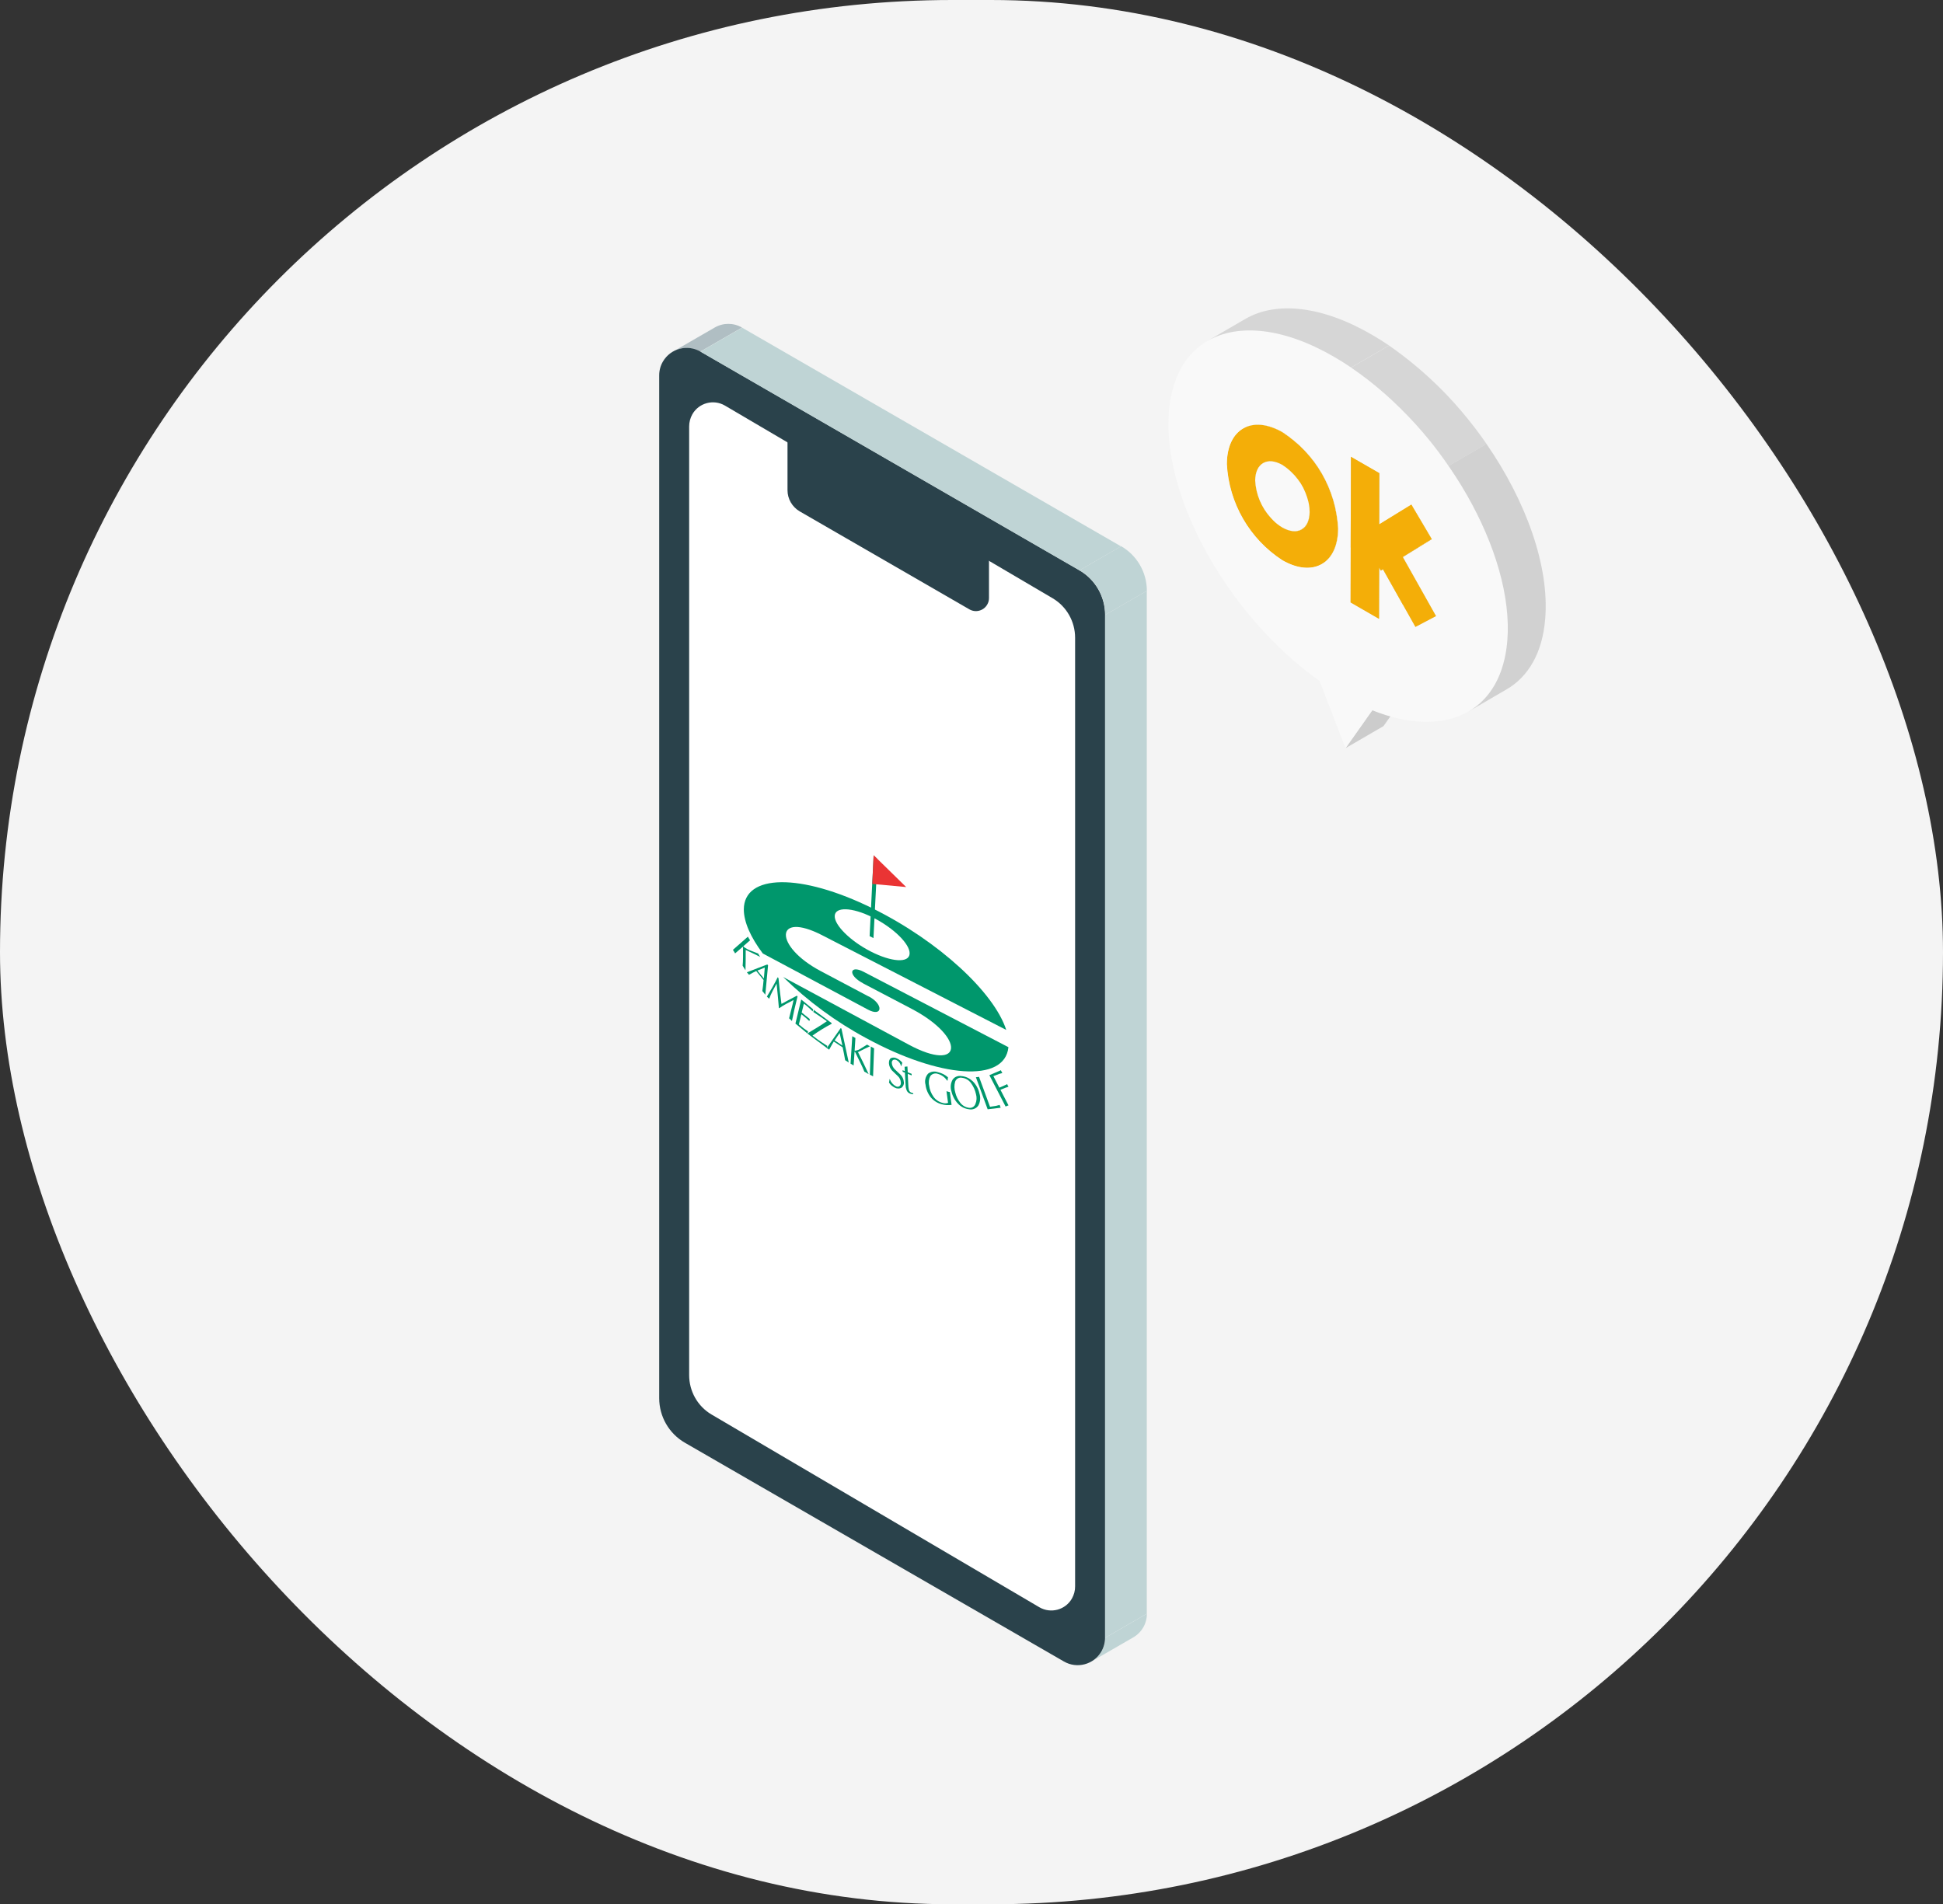 <?xml version="1.0" encoding="UTF-8"?><svg id="b" xmlns="http://www.w3.org/2000/svg" width="247.74" height="242.82" xmlns:xlink="http://www.w3.org/1999/xlink" viewBox="0 0 247.74 242.82"><rect x="0" y="0" width="247.74" height="242.82" fill="#333333" stroke="none"/><defs><clipPath id="am"><path d="M164.96,65.68c.95,1.17,2.09,2.16,3.38,2.94l-4.84,2.81c-1.29-.77-2.43-1.77-3.38-2.94l4.84-2.81Z" fill="none" stroke-width="0"/></clipPath><clipPath id="at"><path d="M168.34,68.62c1.97,1.14,3.75,1.24,5.04.49l-4.84,2.81c-1.29.75-3.08.64-5.04-.49l4.84-2.81Z" fill="none" stroke-width="0"/></clipPath><clipPath id="ay"><path d="M161.26,56.37c.17,3.43,1.46,6.7,3.69,9.31-1.61.94-2.68,2.81-4.84,2.81-2.23-2.61-3.53-5.88-3.69-9.31,0-2.24.8-3.81,2.07-4.55l4.84-2.81c-1.27.74-2.07,2.31-2.07,4.55Z" fill="none" stroke-width="0"/></clipPath><clipPath id="be"><path d="M161.06,59.06l4.84-2.81c-.71.5-1.1,1.35-1.01,2.22.13,2.43,1.41,4.66,3.46,5.99l-4.84,2.81c-2.04-1.33-3.33-3.55-3.46-5.99-.09-.87.3-1.72,1.01-2.22Z" fill="none" stroke-width="0"/></clipPath><clipPath id="bk"><path d="M170.81,64.69l-4.84,2.81c-.8.37-1.75.28-2.47-.24l4.84-2.81c.72.52,1.66.61,2.47.24Z" fill="none" stroke-width="0"/></clipPath><clipPath id="bp"><path d="M165.9,56.24c.81-.37,1.75-.28,2.47.24l-4.84,2.81c-.72-.52-1.66-.61-2.47-.24l4.84-2.81Z" fill="none" stroke-width="0"/></clipPath><clipPath id="bu"><path d="M171.83,62.47c.09.87-.3,1.72-1.01,2.22l-4.84,2.81c.71-.5,1.1-1.35,1.01-2.22,0-.28-.02-.56-.07-.84l4.84-2.81c.05.28.07.56.07.84Z" fill="none" stroke-width="0"/></clipPath><clipPath id="cb"><path d="M168.37,56.48c1.79,1.17,3.02,3.03,3.39,5.14l-4.84,2.81c-.37-2.11-1.6-3.97-3.39-5.14l4.84-2.81Z" fill="none" stroke-width="0"/></clipPath><clipPath id="ch"><path d="M158.5,54.64l4.84-2.81c1.29-.75,3.08-.65,5.04.49l-4.84,2.81c-1.97-1.14-3.75-1.24-5.04-.49Z" fill="none" stroke-width="0"/></clipPath><clipPath id="cm"><path d="M173.38,69.11l-4.84,2.81c1.27-.74,2.07-2.31,2.07-4.55-.27-4.98-2.89-9.53-7.07-12.25l4.84-2.81c4.18,2.72,6.8,7.27,7.07,12.24,0,2.23-.8,3.81-2.07,4.55Z" fill="none" stroke-width="0"/></clipPath><clipPath id="dy"><path d="M153.96,43.47l4.84-2.81c3.89-2.26,9.69-1.7,16.09,2,.73.42,1.47.89,2.22,1.39l-4.84,2.81c-.75-.51-1.49-.97-2.22-1.39-6.4-3.7-12.2-4.26-16.09-2Z" fill="none" stroke-width="0"/></clipPath><clipPath id="ed"><path d="M192.1,87.9l-4.84,2.82c2.77-1.61,4.57-4.65,4.93-9.01.91-11.17-8-26.77-19.92-34.84l4.84-2.81c11.92,8.07,20.84,23.67,19.92,34.84-.36,4.35-2.16,7.39-4.93,9Z" fill="none" stroke-width="0"/></clipPath></defs><g id="c"><rect id="d" x="0" y="0" width="247.74" height="242.82" rx="121.41" ry="121.41" fill="#f4f4f4" stroke-width="0"/><g id="e"><path id="f" d="M89.3,44.83l5.31-3.06c-1.08-.63-2.41-.63-3.49,0l-5.32,3.07c1.08-.63,2.42-.63,3.5,0Z" fill="#b0bec3" stroke-width="0"/><path id="g" d="M140.91,208.83c0,1.26-.67,2.43-1.77,3.05l5.32-3.07c1.1-.62,1.78-1.78,1.77-3.04l-5.31,3.07" fill="#bfd4d5" stroke-width="0"/><g id="h"><path id="i" d="M137.63,72.72l-48.32-27.89c-1.68-.97-3.82-.39-4.79,1.28-.31.53-.47,1.14-.47,1.75v130.42c0,2.35,1.25,4.52,3.28,5.69l48.32,27.89c1.67.97,3.81.4,4.78-1.27.31-.54.47-1.15.47-1.77V78.41c0-2.35-1.25-4.52-3.28-5.69Z" fill="#2a424b" stroke-width="0"/><path id="j" d="M142.94,69.66l-5.31,3.07-48.32-27.89,5.31-3.06,48.32,27.89Z" fill="#bfd4d5" stroke-width="0"/><path id="k" d="M146.22,75.35v130.42l-5.31,3.07V78.41l5.31-3.07Z" fill="#bfd4d5" stroke-width="0"/><path id="l" d="M137.63,72.72c2.03,1.17,3.29,3.34,3.29,5.69l5.31-3.07c0-2.35-1.25-4.52-3.28-5.69l-5.31,3.07Z" fill="#bfd4d5" stroke-width="0"/><path id="m" d="M134.24,76.3l-41.82-24.59c-1.45-.84-3.31-.34-4.14,1.11-.27.48-.41,1.02-.41,1.57v120.95c0,2.06,1.07,3.97,2.84,5.02l41.82,24.59c1.45.84,3.31.34,4.14-1.11.27-.48.42-1.02.41-1.57v-120.95c0-2.06-1.08-3.97-2.84-5.02Z" fill="#fff" stroke-width="0"/><path id="n" d="M124.54,67.44l-21.63-12.49c-.79-.46-1.81-.19-2.27.6-.15.25-.23.54-.23.84v6.12c0,1.11.6,2.14,1.56,2.7l21.63,12.49c.79.46,1.81.19,2.27-.6.15-.25.23-.54.23-.84v-6.12c0-1.11-.59-2.15-1.56-2.7Z" fill="#2a424b" stroke-width="0"/></g><g id="o"><g id="p"><path id="q" d="M95.04,123.71c-.12-.21-.23-.39-.35-.57.03-.3.05-.68.05-1.14v-1.18s-.01-.04-.02-.06l-.02-.03-.97.84c-.1-.18-.19-.32-.28-.45l1.91-1.68c.08.16.18.31.28.46l-.87.76.02.04c.29.23.63.42.98.54.31.12.6.23.9.35.08.15.16.29.26.43-.41-.21-1.03-.51-1.85-.89,0,.91,0,1.77-.03,2.57h0Z" fill="#00976c" stroke-width="0"/><path id="r" d="M96.57,123.76l.94-.38-.11,1.39-.83-1.01ZM97.92,123.08l-.09-.1-2.6,1c.08.09.17.2.27.32.3-.17.6-.33.92-.48l.94,1.15c-.03.43-.09.9-.16,1.4.12.15.26.3.38.47l.35-3.76Z" fill="#00976c" stroke-width="0"/><path id="s" d="M100.99,130.21c-.13-.14-.26-.27-.38-.36.18-.74.28-1.12.29-1.15.12-.44.21-.84.28-1.18-.43.22-.75.39-.94.49-.31.16-.6.35-.88.55l-.05-.04c-.06-.77-.16-1.8-.29-3.1-.17.33-.34.63-.51.95-.17.32-.31.65-.44.99-.1-.1-.14-.15-.14-.14l-.15-.14c.33-.55.56-.96.71-1.2.26-.46.48-.88.67-1.27l.1.11c.14,1.37.26,2.46.38,3.29.42-.23,1.07-.58,1.96-1.04l.09.08c-.33,1.32-.56,2.36-.71,3.13Z" fill="#00976c" stroke-width="0"/><path id="t" d="M102.95,131.78l-1.53-1.26.74-3.07,1.52,1.25s-.03.09-.04.14l-.02.13c-.25-.26-.52-.5-.79-.73l-.33-.26-.28,1.13c.32.27.66.54,1.04.84-.02.04-.03.08-.04.12,0,.04,0,.09-.02.13-.06-.06-.12-.11-.18-.16-.07-.07-.13-.13-.17-.16l-.67-.55-.32,1.3.09.07c.34.3.7.57,1.08.82-.03.09-.04.14-.04.14l-.02.13Z" fill="#00976c" stroke-width="0"/><path id="u" d="M106.03,130.55c-.84.44-1.65.94-2.42,1.49v.02l.65.49c.21.15.62.43,1.23.82-.03.1-.04.14-.04.14v.14s-2.45-1.82-2.45-1.82l.02-.1c.4-.24.8-.48,1.21-.73.47-.29.87-.55,1.2-.78-.48-.34-1.05-.74-1.73-1.18l.04-.13s0-.05,0-.15l2.3,1.7-.02.09Z" fill="#00976c" stroke-width="0"/><path id="v" d="M106.42,132.66l.64-.94.35,1.6-.99-.66ZM107.29,131.16l-.1-.06-1.78,2.55c.11.05.22.12.31.2.26-.47.45-.82.59-1.04l1.13.74c.11.5.22,1.04.32,1.64.14.09.3.19.46.3l-.93-4.32Z" fill="#00976c" stroke-width="0"/><path id="w" d="M110.72,136.95c-.16-.11-.33-.21-.51-.3-.14-.35-.32-.76-.57-1.25-.2-.42-.41-.84-.61-1.25-.02-.02-.03-.04-.04-.05h-.03s-.12,1.76-.12,1.76c-.14-.09-.27-.16-.39-.23l.22-3.5c.13.08.26.16.4.23l-.1,1.6.03.02c.31-.03.6-.15.85-.34.23-.14.47-.29.71-.44.12.08.24.15.37.21-.35.16-.86.41-1.53.75.49.96.93,1.88,1.34,2.77v.03Z" fill="#00976c" stroke-width="0"/><path id="x" d="M111.32,137.25c-.13-.08-.27-.15-.41-.21l.12-3.59c.13.08.27.15.42.23l-.13,3.58Z" fill="#00976c" stroke-width="0"/><path id="y" d="M115.25,137.95c.04.29-.08.58-.32.76-.26.13-.56.12-.82-.01-.14-.08-.28-.16-.41-.26-.14-.11-.26-.25-.35-.4.04-.15.06-.29.07-.44l.04.02c.14.39.42.71.78.9.15.08.33.07.46-.03.13-.12.19-.3.16-.47-.02-.32-.16-.61-.4-.82-.24-.22-.48-.45-.71-.68-.24-.26-.39-.59-.41-.95,0-.34.09-.56.29-.66.24-.09.51-.07.73.06.28.12.51.31.69.55-.05.13-.09.26-.12.4h-.05c-.08-.34-.3-.62-.6-.76-.13-.06-.28-.06-.41,0-.12.09-.18.24-.16.39.02.31.17.6.4.82.24.22.48.46.72.68.24.25.39.57.41.92Z" fill="#00976c" stroke-width="0"/><path id="z" d="M116.42,139.4c-.07-.01-.13-.04-.19-.06-.18-.06-.31-.21-.35-.39-.04-.21-.07-.42-.07-.63l-.07-1.39.5.2v-.2l-.5-.2-.04-.74-.36.04.03.55-.29-.11v.1s.02.1.02.1l.28.11.09,1.61c0,.22.05.44.13.64.08.2.25.36.46.43.12.05.26.07.39.07l-.02-.13Z" fill="#00976c" stroke-width="0"/><path id="aa" d="M120.87,137.36c-.01.09-.03.24-.05.43h-.06c-.28-.42-.69-.72-1.16-.85-.34-.14-.74-.03-.97.26-.2.37-.26.81-.16,1.22.06.51.25,1,.55,1.42.27.39.68.67,1.14.79.23.08.49.08.72,0l-.2-1.49c.14.05.28.09.43.11l.22,1.64c-.43.06-.86.03-1.28-.09-.53-.14-1-.44-1.35-.85-.38-.47-.62-1.03-.69-1.63-.14-.49-.02-1.02.32-1.41.36-.28.83-.35,1.26-.19.47.1.92.33,1.28.65Z" fill="#00976c" stroke-width="0"/><path id="ab" d="M124.37,140.77c-.12.34-.47.55-.83.49-.44-.06-.83-.29-1.1-.64-.31-.39-.53-.84-.64-1.32-.14-.44-.14-.92-.02-1.36.12-.37.49-.59.87-.51.46.05.88.29,1.15.67.31.42.53.9.64,1.41.12.41.1.86-.07,1.26ZM123.98,137.84c-.39-.37-.89-.59-1.42-.63-.43-.07-.87.11-1.11.48-.25.46-.3,1-.13,1.5.14.6.43,1.14.86,1.58.37.38.86.62,1.39.68.45.09.91-.1,1.17-.48.26-.47.31-1.03.14-1.54-.13-.61-.44-1.16-.89-1.59Z" fill="#00976c" stroke-width="0"/><path id="ac" d="M127.6,141.25l-1.67.2-1.5-4.09c.12,0,.26-.03.4-.05l1.4,3.82.25-.04c.33-.03.66-.1.98-.2l.06.18.07.18Z" fill="#00976c" stroke-width="0"/><path id="ad" d="M127.8,136.83c-.28.06-.56.15-.82.27l-.32.12.76,1.47c.31-.13.65-.27,1-.45.04.1.06.15.07.17-.01-.02.03.03.1.16-.03,0-.09.03-.19.07-.08.02-.14.04-.19.06l-.65.26,1.03,1.99c-.13.04-.25.09-.37.15l-2.07-4,1.47-.63c.03.06.06.12.08.18l.1.17Z" fill="#00976c" stroke-width="0"/></g><g id="ae"><path id="af" d="M110.04,125.39l6.18,3.24c7.05,3.7,6.51,8.27-.36,4.57l-16.01-8.62c3.16,3.09,6.73,5.72,10.62,7.81,9.32,5.07,17.63,5.75,18.11,1.14l-18.46-9.61c-1.78-.93-2.08.41-.08,1.46Z" fill="#00976c" stroke-width="0"/><path id="ag" d="M110.75,127.06l-6.08-3.22c-6.04-3.19-5.92-7.71.15-4.59l23.48,12.08c-1.55-4.8-8.61-11.32-16.98-15.47-9.28-4.6-16.46-4.41-16.48.1,0,1.61.88,3.57,2.42,5.62l13.41,7.16c1.83.98,2.05-.65.09-1.69ZM111.25,116.97c2.67,1.33,4.8,3.42,4.73,4.64s-2.31,1.07-4.95-.28c-2.6-1.33-4.65-3.36-4.6-4.54s2.18-1.13,4.82.18h0Z" fill="#00976c" stroke-width="0"/></g><path id="ah" d="M111.37,119.62l-.49-.25.51-10.29.49.47-.51,10.07Z" fill="#00976c" stroke-width="0"/><path id="ai" d="M111.39,109.05l4.15,4.06-4.32-.4.17-3.66Z" fill="#ea3434" stroke-width="0"/></g><g id="aj"><g id="ak"><g id="al"><g clip-path="url(#am)"><g id="an"><g id="ao"><path id="ap" d="M159.24,67.33c1.1,1.66,2.56,3.06,4.26,4.1l4.84-2.81c-1.7-1.04-3.15-2.44-4.26-4.1l-4.84,2.81Z" fill="#d6d6d6" stroke-width="0"/></g></g></g></g><g id="aq"><path id="ar" d="M176.4,92.59l3.41-4.83-4.84,2.81-3.41,4.83,4.84-2.81Z" fill="#ccc" stroke-width="0"/></g><g id="as"><g clip-path="url(#at)"><g id="au"><g id="av"><path id="aw" d="M163.5,71.43c1.97,1.14,3.75,1.24,5.04.49l4.84-2.81c-1.29.75-3.08.65-5.04-.49l-4.84,2.81Z" fill="#d6d6d6" stroke-width="0"/></g></g></g></g><g id="ax"><g clip-path="url(#ay)"><g id="az"><g id="ba"><path id="bb" d="M163.34,51.83l-4.84,2.81c-1.27.74-2.07,2.31-2.07,4.55.12,2.93,1.1,5.77,2.82,8.15l4.84-2.81c-1.72-2.38-2.69-5.22-2.82-8.15,0-2.23.8-3.81,2.07-4.55Z" fill="#d1d1d1" stroke-width="0"/><path id="bc" d="M159.24,67.33c1.1,1.66,2.56,3.06,4.26,4.1l4.84-2.81c-1.7-1.04-3.15-2.44-4.26-4.1l-4.84,2.81Z" fill="#d6d6d6" stroke-width="0"/></g></g></g></g><g id="bd"><g clip-path="url(#be)"><g id="bf"><g id="bg"><path id="bh" d="M165.9,56.24l-4.84,2.81c-.71.5-1.1,1.35-1.01,2.22.06,1.43.54,2.82,1.38,3.98l4.84-2.81c-.84-1.16-1.32-2.55-1.38-3.98-.09-.87.3-1.72,1.01-2.22Z" fill="#d1a600" stroke-width="0"/><path id="bi" d="M161.42,65.26c.54.81,1.25,1.49,2.08,2l4.84-2.81c-.83-.51-1.54-1.19-2.08-2l-4.84,2.81Z" fill="#d6ab00" stroke-width="0"/></g></g></g></g><g id="bj"><g clip-path="url(#bk)"><g id="bl"><g id="bm"><path id="bn" d="M163.51,67.27c.72.52,1.66.61,2.47.24l4.84-2.81c-.8.37-1.75.28-2.47-.24l-4.84,2.81Z" fill="#d6ab00" stroke-width="0"/></g></g></g></g><g id="bo"><g clip-path="url(#bp)"><g id="bq"><g id="br"><path id="bs" d="M161.06,59.06c.81-.37,1.75-.28,2.47.24l4.84-2.81c-.72-.52-1.66-.61-2.47-.24l-4.84,2.81Z" fill="#d6d6d6" stroke-width="0"/></g></g></g></g><g id="bt"><g clip-path="url(#bu)"><g id="bv"><g id="bw"><path id="bx" d="M165.97,67.5l4.84-2.81c.71-.5,1.1-1.35,1.01-2.22-.06-1.43-.54-2.82-1.38-3.98l-4.84,2.81c.84,1.16,1.32,2.55,1.38,3.98.09.87-.3,1.72-1.01,2.22Z" fill="#d1d1d1" stroke-width="0"/></g></g></g></g><g id="by"><path id="bz" d="M175.82,78.92l4.84-2.81-3.62-2.09-4.84,2.81,3.62,2.09Z" fill="#dbdbdb" stroke-width="0"/></g><g id="ca"><g clip-path="url(#cb)"><g id="cc"><g id="cd"><path id="ce" d="M163.53,59.3c.83.51,1.54,1.19,2.08,2l4.84-2.81c-.54-.81-1.25-1.49-2.08-2l-4.84,2.81Z" fill="#d6d6d6" stroke-width="0"/><path id="cf" d="M165.97,67.51l4.84-2.81c.71-.5,1.1-1.35,1.01-2.22-.06-1.43-.54-2.82-1.38-3.98l-4.84,2.81c.84,1.16,1.32,2.55,1.38,3.98.09.87-.3,1.72-1.01,2.22Z" fill="#d1d1d1" stroke-width="0"/></g></g></g></g><g id="cg"><g clip-path="url(#ch)"><g id="ci"><g id="cj"><path id="ck" d="M158.5,54.64c1.29-.75,3.08-.65,5.04.49l4.84-2.81c-1.97-1.14-3.75-1.24-5.04-.49l-4.84,2.81Z" fill="#d6ab00" stroke-width="0"/></g></g></g></g><g id="cl"><g clip-path="url(#cm)"><g id="cn"><g id="co"><path id="cp" d="M163.54,55.13c1.7,1.04,3.15,2.44,4.26,4.1l4.84-2.81c-1.1-1.66-2.56-3.06-4.26-4.1l-4.84,2.81Z" fill="#d6ab00" stroke-width="0"/><path id="cq" d="M168.54,71.92l4.84-2.81c1.27-.74,2.07-2.31,2.07-4.55-.12-2.93-1.1-5.77-2.82-8.15l-4.84,2.81c1.72,2.38,2.7,5.22,2.82,8.15,0,2.23-.8,3.81-2.07,4.55Z" fill="#d1a600" stroke-width="0"/></g></g></g></g><g id="cr"><path id="cs" d="M177.04,74.01l.05-18.56-4.84,2.81-.05,18.56,4.84-2.81Z" fill="#cdcdcd" stroke-width="0"/></g><g id="ct"><path id="cu" d="M180.66,76.1l.02-6.54-4.84,2.81-.02,6.54,4.84-2.81Z" fill="#cda300" stroke-width="0"/></g><g id="cv"><path id="cw" d="M176.06,72.75l4.84-2.81-.22-.38-4.84,2.81.22.38Z" fill="#d5d5d5" stroke-width="0"/></g><g id="cx"><path id="cy" d="M156.42,59.19c.27,4.98,2.89,9.53,7.07,12.25,3.91,2.26,7.1.44,7.12-4.06-.27-4.98-2.89-9.53-7.07-12.25-3.91-2.26-7.1-.44-7.12,4.06ZM166.99,65.29c0,2.2-1.57,3.09-3.48,1.98-2.04-1.33-3.33-3.55-3.46-5.99,0-2.2,1.57-3.09,3.48-1.98,2.04,1.33,3.33,3.55,3.46,5.99h0Z" fill="#f4ae08" stroke-width="0"/></g><g id="cz"><path id="da" d="M180.9,69.94l.27-.17-4.84,2.81-.27.17,4.84-2.81Z" fill="#cca200" stroke-width="0"/></g><g id="db"><path id="dc" d="M180.48,79.95l4.84-2.81-4.14-7.36-4.84,2.81,4.14,7.36Z" fill="#d5d5d5" stroke-width="0"/></g><g id="dd"><path id="de" d="M183.09,78.57l4.84-2.81-2.62,1.38-4.84,2.81,2.62-1.38Z" fill="#d2d2d2" stroke-width="0"/></g><g id="df"><path id="dg" d="M183.1,78.57l4.84-2.81-4.24-7.54-4.84,2.81,4.24,7.54Z" fill="#d5a900" stroke-width="0"/></g><g id="dh"><path id="di" d="M180.7,64.07l.02-6.53-4.84,2.81-.02,6.53,4.84-2.81Z" fill="#cda300" stroke-width="0"/></g><g id="dj"><path id="dk" d="M175.87,60.35l4.84-2.81-3.62-2.09-4.84,2.81,3.62,2.09Z" fill="#dbae00" stroke-width="0"/></g><g id="dl"><path id="dm" d="M180.69,64.07l4.1-2.52-4.84,2.81-4.1,2.52,4.84-2.81Z" fill="#ccc" stroke-width="0"/></g><g id="dn"><path id="do" d="M182.56,68.76l4.84-2.81-2.6-4.4-4.84,2.81,2.6,4.4Z" fill="#d5aa00" stroke-width="0"/></g><g id="dp"><path id="dq" d="M183.7,68.22l3.7-2.28-4.84,2.81-3.7,2.28,4.84-2.81Z" fill="#cca200" stroke-width="0"/></g><g id="dr"><path id="ds" d="M170.05,45.47c-10.96-6.33-20.16-3.46-21.01,7.01-.9,10.95,7.65,26.16,19.21,34.35l3.31,8.57,3.41-4.83c9.22,3.69,16.46.37,17.22-8.87.91-11.17-8-26.77-19.92-34.84-.75-.51-1.49-.97-2.22-1.39ZM163.5,71.43c-4.18-2.72-6.8-7.27-7.07-12.25.01-4.49,3.2-6.31,7.12-4.06,4.18,2.72,6.8,7.27,7.07,12.25-.01,4.49-3.21,6.31-7.12,4.06ZM179.96,64.36l2.6,4.4-3.7,2.28,4.24,7.54-2.62,1.38-4.14-7.37-.27.17-.22-.38-.02,6.54-3.63-2.09.05-18.56,3.63,2.09-.02,6.53,4.1-2.52Z" fill="#f9f9f9" stroke-width="0"/></g><g id="dt"><path id="du" d="M166.79,63.85c-.03-.12-.07-.25-.11-.37v-.02c-.54-1.71-1.65-3.19-3.16-4.17-1.91-1.1-3.47-.22-3.48,1.98.09,1.77.8,3.46,2,4.77.06.07.12.13.18.19.03.03.06.07.09.1.35.36.75.67,1.19.93,1.91,1.1,3.47.21,3.48-1.98,0-.33-.03-.66-.09-.99-.02-.11-.04-.21-.07-.32-.01-.05-.02-.09-.04-.13Z" fill="#f9f9f9" stroke-width="0"/></g><g id="dv"><path id="dw" d="M172.25,58.26l-.05,18.56,3.62,2.09.02-6.54.22.38.27-.17,4.14,7.36,2.62-1.38-4.24-7.54,3.7-2.28-2.6-4.4-4.1,2.52.02-6.53-3.63-2.09Z" fill="#f4ae08" stroke-width="0"/></g><g id="dx"><g clip-path="url(#dy)"><g id="dz"><g id="ea"><path id="eb" d="M158.8,40.66l-4.84,2.81c3.89-2.26,9.69-1.7,16.09,2,.73.42,1.47.89,2.22,1.39l4.84-2.81c-.75-.51-1.49-.97-2.22-1.39-6.4-3.7-12.2-4.26-16.09-2Z" fill="#d6d6d6" stroke-width="0"/></g></g></g></g><g id="ec"><g clip-path="url(#ed)"><g id="ee"><g id="ef"><path id="eg" d="M172.27,46.87c4.87,3.39,9.09,7.64,12.43,12.55l4.84-2.81c-3.34-4.9-7.56-9.16-12.43-12.55l-4.84,2.81Z" fill="#d6d6d6" stroke-width="0"/><path id="eh" d="M187.26,90.72l4.84-2.81c2.77-1.61,4.57-4.65,4.92-9.01.55-6.7-2.44-14.99-7.49-22.3l-4.84,2.81c5.05,7.31,8.04,15.6,7.49,22.3-.36,4.36-2.16,7.39-4.93,9.01Z" fill="#d1d1d1" stroke-width="0"/></g></g></g></g></g></g></g></g></svg>